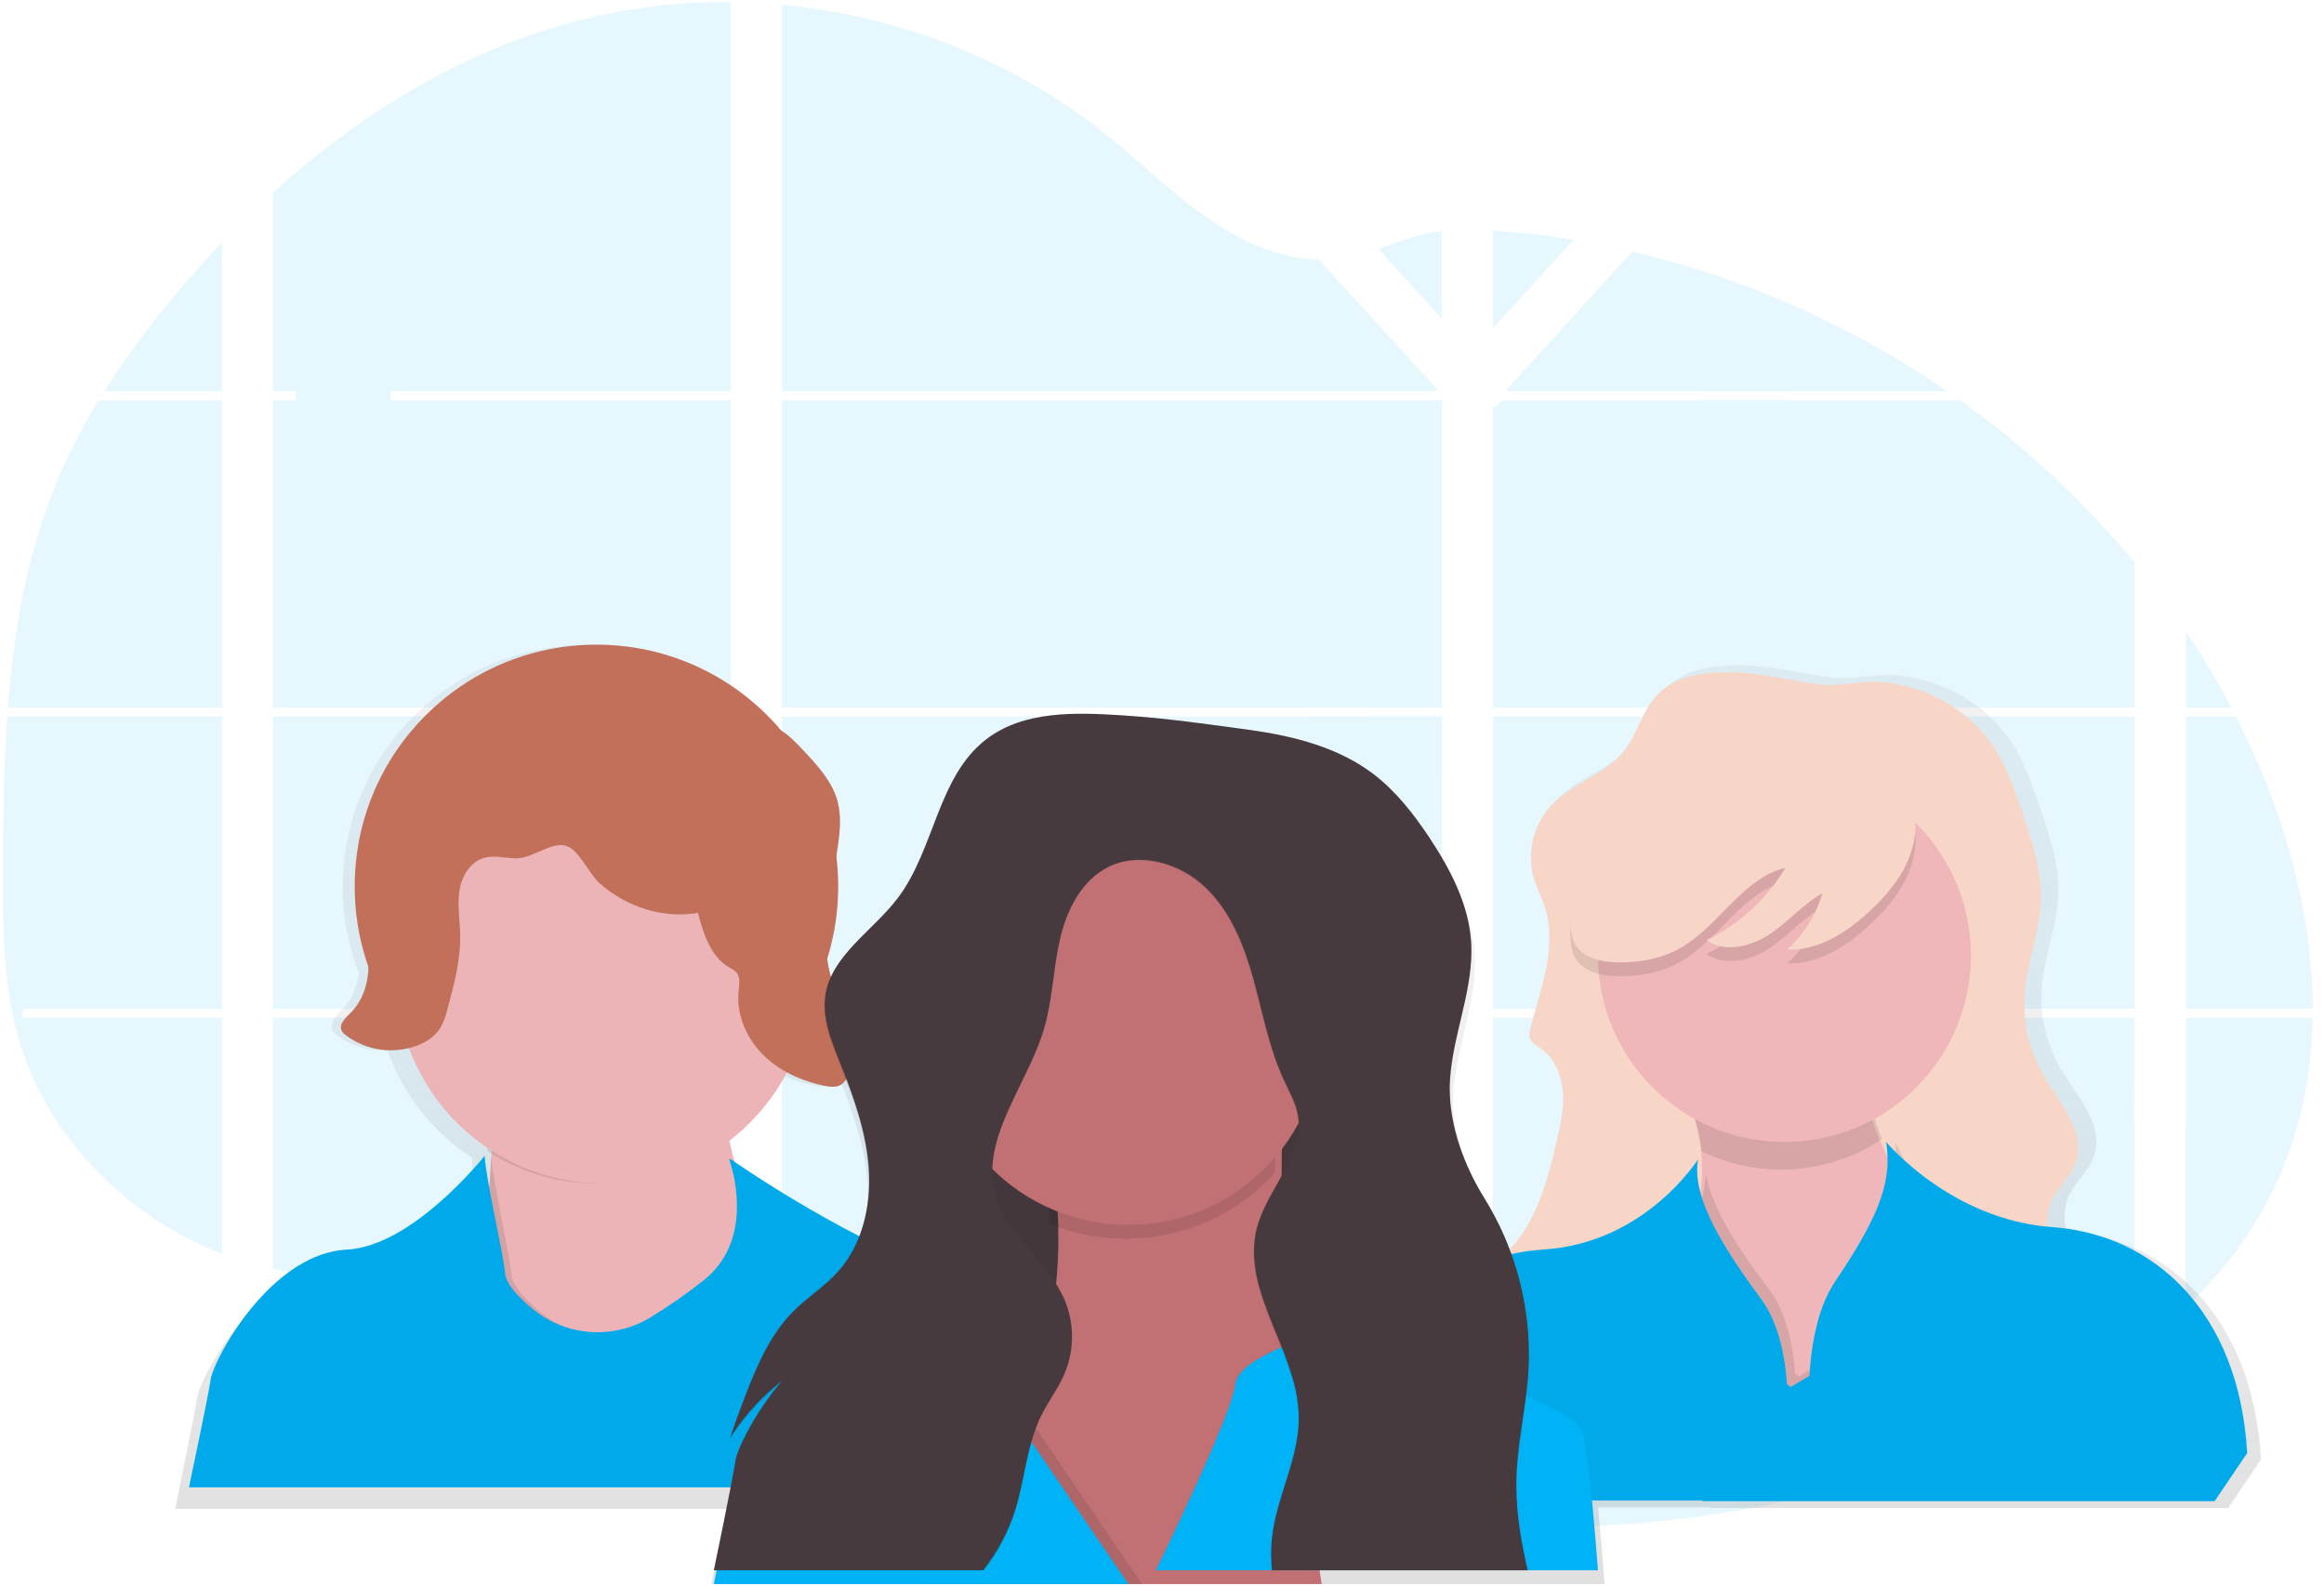 <?xml version="1.0" encoding="UTF-8"?>
<svg width="189px" height="129px" viewBox="0 0 189 129" version="1.1" xmlns="http://www.w3.org/2000/svg" xmlns:xlink="http://www.w3.org/1999/xlink">
    <!-- Generator: Sketch 51.3 (57544) - http://www.bohemiancoding.com/sketch -->
    <title>provider-community</title>
    <desc>Created with Sketch.</desc>
    <defs>
        <linearGradient x1="49.998%" y1="99.996%" x2="49.998%" y2="0.001%" id="linearGradient-1">
            <stop stop-color="#808080" stop-opacity="0.25" offset="0%"></stop>
            <stop stop-color="#808080" stop-opacity="0.12" offset="54%"></stop>
            <stop stop-color="#808080" stop-opacity="0.1" offset="100%"></stop>
        </linearGradient>
        <linearGradient x1="-5%" y1="65%" x2="-5%" y2="0%" id="linearGradient-2">
            <stop stop-color="#808080" stop-opacity="0.25" offset="0%"></stop>
            <stop stop-color="#808080" stop-opacity="0.12" offset="54%"></stop>
            <stop stop-color="#808080" stop-opacity="0.1" offset="100%"></stop>
        </linearGradient>
        <linearGradient x1="-2%" y1="68%" x2="-2%" y2="0%" id="linearGradient-3">
            <stop stop-color="#808080" stop-opacity="0.25" offset="0%"></stop>
            <stop stop-color="#808080" stop-opacity="0.12" offset="54%"></stop>
            <stop stop-color="#808080" stop-opacity="0.1" offset="100%"></stop>
        </linearGradient>
        <linearGradient x1="21.41%" y1="81.263%" x2="21.41%" y2="81.256%" id="linearGradient-4">
            <stop stop-color="#808080" stop-opacity="0.25" offset="0%"></stop>
            <stop stop-color="#808080" stop-opacity="0.12" offset="54%"></stop>
            <stop stop-color="#808080" stop-opacity="0.1" offset="100%"></stop>
        </linearGradient>
        <linearGradient x1="21.412%" y1="81.316%" x2="21.412%" y2="81.288%" id="linearGradient-5">
            <stop stop-color="#808080" stop-opacity="0.25" offset="0%"></stop>
            <stop stop-color="#808080" stop-opacity="0.12" offset="54%"></stop>
            <stop stop-color="#808080" stop-opacity="0.1" offset="100%"></stop>
        </linearGradient>
        <linearGradient x1="21.411%" y1="81.288%" x2="21.411%" y2="81.263%" id="linearGradient-6">
            <stop stop-color="#808080" stop-opacity="0.25" offset="0%"></stop>
            <stop stop-color="#808080" stop-opacity="0.12" offset="54%"></stop>
            <stop stop-color="#808080" stop-opacity="0.1" offset="100%"></stop>
        </linearGradient>
    </defs>
    <g id="final" stroke="none" stroke-width="1" fill="none" fill-rule="evenodd">
        <g id="Actional-MD---Final-Provider" transform="translate(-962, -353)">
            <g id="Group-20" transform="translate(151, 350)">
                <g id="provider-community" transform="translate(809, 3)">
                    <g id="community">
                        <g id="bg" transform="translate(2.118, 0)" fill="#00B2F6" fill-rule="nonzero" opacity="0.1">
                            <path d="M0.488,58.271 L17.923,58.271 L17.923,82.035 L1.764,82.035 C1.721,82.279 1.68,82.525 1.635,82.77 L17.923,82.77 L17.923,101.935 C17.894,101.927 17.868,101.916 17.84,101.906 C17.38,101.724 16.923,101.531 16.466,101.325 L16.174,101.193 C15.716,100.977 15.258,100.748 14.8,100.506 C14.64,100.422 14.48,100.334 14.322,100.245 C11.779,98.82 9.469,97.015 7.471,94.892 C7.413,94.835 7.358,94.775 7.299,94.72 C7.021,94.418 6.748,94.112 6.483,93.799 L6.191,93.456 C5.879,93.073 5.576,92.679 5.283,92.281 C5.24,92.222 5.198,92.164 5.154,92.109 C3.959,90.452 2.967,88.659 2.199,86.766 C2.175,86.709 2.154,86.648 2.132,86.594 C1.896,85.987 1.687,85.375 1.505,84.756 C1.426,84.497 1.35,84.241 1.285,83.971 C1.261,83.892 1.24,83.815 1.221,83.737 C0.246,79.929 0.131,75.973 0.131,72.044 C0.131,71.585 0.131,71.125 0.131,70.669 C0.131,69.08 0.149,67.481 0.177,65.883 C0.177,65.469 0.194,65.057 0.203,64.641 C0.227,63.586 0.261,62.532 0.306,61.477 C0.316,61.183 0.33,60.891 0.345,60.599 C0.345,60.431 0.354,60.262 0.371,60.094 C0.412,59.482 0.447,58.876 0.488,58.271 Z" id="Shape"></path>
                            <path d="M17.923,31.812 L8.359,31.812 C9.914,29.379 11.613,27.041 13.446,24.81 C14.867,23.065 16.366,21.364 17.923,19.725 L17.923,31.812 Z" id="Shape"></path>
                            <path d="M17.923,32.547 L17.923,57.536 L0.543,57.536 C0.543,57.464 0.555,57.39 0.56,57.318 C0.575,57.12 0.591,56.923 0.608,56.727 C0.627,56.497 0.648,56.265 0.67,56.04 C0.692,55.815 0.716,55.54 0.742,55.291 C0.768,55.042 0.792,54.789 0.821,54.54 C0.85,54.291 0.876,54.042 0.907,53.794 C0.938,53.547 0.965,53.296 0.998,53.049 C1.024,52.843 1.051,52.638 1.079,52.432 C1.118,52.142 1.16,51.85 1.204,51.561 C1.204,51.518 1.216,51.474 1.223,51.432 C1.537,49.32 1.964,47.225 2.503,45.158 C3.067,42.99 3.788,40.866 4.659,38.802 C5.585,36.643 6.669,34.555 7.902,32.556 L17.923,32.547 Z" id="Shape"></path>
                            <path d="M22.085,58.27 L22.085,82.035 L59.324,82.035 L59.324,58.27 L22.085,58.27 Z M22.085,82.769 L22.085,103.177 C22.298,103.222 22.51,103.265 22.719,103.301 C23.004,103.356 23.288,103.406 23.578,103.449 C23.633,103.457 23.69,103.466 23.75,103.471 C23.863,103.49 23.98,103.505 24.094,103.521 C24.38,103.56 24.666,103.593 24.953,103.619 C25.088,103.632 25.226,103.644 25.363,103.655 L25.695,103.681 C25.875,103.694 26.054,103.705 26.231,103.71 C26.341,103.71 26.451,103.72 26.564,103.724 L26.825,103.724 C26.825,103.724 27.042,103.724 27.15,103.724 L27.591,103.724 L27.789,103.724 C27.937,103.724 28.084,103.724 28.23,103.71 L28.241,103.71 C28.342,103.71 28.445,103.71 28.548,103.696 C28.577,103.698 28.605,103.698 28.634,103.696 C28.72,103.696 28.806,103.696 28.888,103.684 L28.948,103.684 L29.524,103.639 C29.713,103.622 29.904,103.6 30.096,103.579 L30.488,103.533 C32.081,103.31 33.657,102.974 35.203,102.53 C38.677,101.561 42.075,100.205 45.547,99.212 C50.036,97.932 54.995,97.304 59.333,98.869 L59.333,82.769 L22.085,82.769 Z M59.324,31.812 L59.324,0.174 C55.247,0.129 51.181,0.606 47.225,1.592 C37.796,3.961 29.335,9.1 22.085,15.662 L22.085,31.81 L23.954,31.81 L23.954,32.544 L22.085,32.544 L22.085,57.536 L59.324,57.536 L59.324,32.546 L31.628,32.546 L31.628,31.812 L59.324,31.812 Z M107.156,21.125 C104.823,21.043 102.504,20.304 100.406,19.163 C96.395,16.981 93.191,13.613 89.611,10.77 C82.172,4.848 72.947,1.275 63.483,0.388 L63.483,31.812 L116.644,31.812 L116.776,31.673 L107.156,21.125 Z M111.999,20.266 L117.133,25.901 L117.133,18.789 C115.414,19.002 113.907,19.508 112.006,20.259 L111.999,20.266 Z M117.133,108.245 L117.133,82.769 L106.192,82.769 C106.163,82.66 106.134,82.55 106.099,82.44 C106.132,82.55 106.159,82.66 106.19,82.769 L63.49,82.769 L63.49,101.193 C63.896,101.494 64.296,101.81 64.693,102.131 C65.121,102.475 65.543,102.837 65.967,103.193 L66.395,103.547 C66.6,103.718 66.806,103.89 67.014,104.052 C67.426,104.386 67.842,104.716 68.263,105.041 C68.47,105.213 68.683,105.368 68.895,105.529 C72.249,108.094 75.788,110.408 79.482,112.454 C80.31,112.912 81.146,113.359 81.989,113.796 C82.55,114.082 83.116,114.368 83.682,114.644 C84.535,115.06 85.393,115.461 86.259,115.847 C94.242,119.43 102.683,121.889 111.341,123.153 C113.264,123.437 115.194,123.66 117.132,123.823 L117.132,108.243 L117.304,108.243 L117.133,108.245 Z M63.49,32.546 L63.49,57.536 L117.14,57.536 L117.14,32.546 L63.49,32.546 Z M63.49,58.27 L63.49,82.035 L117.14,82.035 L117.14,58.27 L63.49,58.27 Z M121.305,18.758 L121.305,26.691 L127.858,19.5 C125.687,19.149 123.502,18.899 121.305,18.749 L121.305,18.758 Z M121.305,58.278 L121.305,82.035 L173.486,82.035 L173.486,58.27 L121.305,58.278 Z M173.295,110.131 L173.479,82.769 L121.305,82.769 L121.305,124.096 C124.666,124.237 128.032,124.197 131.389,123.976 L131.447,123.976 C133.05,123.875 134.646,123.728 136.235,123.536 L136.271,123.536 C144.745,122.55 153.032,120.339 160.871,116.972 L173.295,110.131 Z M183.548,62.183 C183.352,61.721 183.147,61.262 182.939,60.809 C182.551,59.95 182.141,59.115 181.718,58.28 L177.647,58.28 L177.647,82.035 L187.94,82.035 C187.935,75.308 186.233,68.436 183.553,62.174 L183.548,62.183 Z M177.647,82.777 L177.647,106.312 C180.546,103.533 182.996,100.353 184.76,96.718 C186.882,92.341 187.853,87.601 187.932,82.774 L177.647,82.777 Z M177.647,51.353 L177.647,57.538 L181.337,57.538 C180.22,55.409 178.99,53.341 177.652,51.345 L177.647,51.353 Z M142.258,23.42 C141.986,23.317 141.715,23.212 141.442,23.111 C138.561,22.047 135.617,21.162 132.627,20.462 L122.598,31.469 L122.406,31.673 L122.535,31.814 L158.229,31.814 C153.258,28.392 147.898,25.571 142.263,23.412 L142.258,23.42 Z M159.275,32.554 L122.036,32.554 L121.305,33.224 L121.305,57.536 L127.719,57.536 L127.729,57.536 L173.493,57.536 L173.493,45.76 C169.353,40.753 164.575,36.311 159.28,32.546 L159.275,32.554 Z" id="Shape"></path>
                            <path d="M17.923,45.152 L17.923,57.536 L0.543,57.536 C0.543,57.464 0.555,57.39 0.56,57.318 C0.575,57.12 0.591,56.923 0.608,56.727 C0.627,56.497 0.648,56.265 0.67,56.04 C0.692,55.815 0.716,55.54 0.742,55.291 C0.768,55.042 0.792,54.789 0.821,54.54 C0.85,54.291 0.876,54.042 0.907,53.794 C0.938,53.547 0.965,53.296 0.998,53.049 C1.024,52.843 1.051,52.638 1.079,52.432 C1.118,52.142 1.16,51.85 1.204,51.561 C1.204,51.518 1.216,51.474 1.223,51.432 C1.537,49.32 1.964,47.225 2.503,45.158 L17.923,45.152 Z" id="Shape"></path>
                            <path d="M0.488,58.271 L17.923,58.271 L17.923,82.035 L1.764,82.035 C1.721,82.279 1.68,82.525 1.635,82.77 L17.923,82.77 L17.923,101.935 C17.894,101.927 17.868,101.916 17.84,101.906 C17.38,101.724 16.923,101.531 16.466,101.325 L16.174,101.193 C15.716,100.977 15.258,100.748 14.8,100.506 C14.64,100.422 14.48,100.334 14.322,100.245 C11.779,98.82 9.469,97.015 7.471,94.892 C7.413,94.835 7.358,94.775 7.299,94.72 C7.021,94.418 6.748,94.112 6.483,93.799 L6.191,93.456 C5.879,93.073 5.576,92.679 5.283,92.281 C5.24,92.222 5.198,92.164 5.154,92.109 C3.959,90.452 2.967,88.659 2.199,86.766 C2.175,86.709 2.154,86.648 2.132,86.594 C1.896,85.987 1.687,85.375 1.505,84.756 C1.426,84.497 1.35,84.241 1.285,83.971 C1.261,83.892 1.24,83.815 1.221,83.737 C0.246,79.929 0.131,75.973 0.131,72.044 C0.131,71.585 0.131,71.125 0.131,70.669 C0.131,69.08 0.149,67.481 0.177,65.883 C0.177,65.469 0.194,65.057 0.203,64.641 C0.227,63.586 0.261,62.532 0.306,61.477 C0.316,61.183 0.33,60.891 0.345,60.599 C0.345,60.431 0.354,60.262 0.371,60.094 C0.412,59.482 0.447,58.876 0.488,58.271 Z" id="Shape"></path>
                            <polygon id="Shape" points="35.195 36.124 35.195 57.536 22.085 57.536 22.085 36.124 23.954 36.124 23.954 28.875 31.627 28.875 31.627 36.124"></polygon>
                            <polygon id="Shape" points="22.087 58.27 35.195 58.27 35.195 82.033 22.087 82.033"></polygon>
                            <path d="M22.085,82.77 L35.195,82.77 L35.195,102.526 C33.648,102.97 32.073,103.305 30.479,103.528 L30.087,103.576 C29.895,103.598 29.704,103.617 29.515,103.636 C29.326,103.655 29.13,103.669 28.94,103.681 L28.88,103.681 C28.797,103.681 28.708,103.691 28.627,103.693 L28.54,103.693 C28.436,103.693 28.333,103.703 28.23,103.706 C28.084,103.715 27.938,103.717 27.789,103.718 C27.725,103.718 27.665,103.718 27.602,103.718 C27.454,103.718 27.308,103.718 27.16,103.718 L26.835,103.718 C26.748,103.718 26.664,103.718 26.573,103.718 L26.241,103.706 C26.069,103.706 25.884,103.687 25.705,103.675 L25.375,103.651 L24.965,103.614 C24.676,103.588 24.389,103.555 24.106,103.516 L23.762,103.468 L23.59,103.443 C23.303,103.399 23.02,103.351 22.731,103.296 C22.52,103.26 22.31,103.215 22.097,103.172 L22.085,82.77 Z" id="Shape"></path>
                            <polygon id="Shape" points="106.331 33.595 117.14 33.595 117.14 57.534 106.331 57.534"></polygon>
                            <polygon id="Shape" points="117.142 58.27 117.142 82.035 63.49 82.035 63.49 71.784 92.068 71.784 92.068 77.831 106.331 77.831 106.331 58.27"></polygon>
                            <path d="M117.312,108.25 L117.14,108.25 L117.14,123.84 C115.205,123.676 113.275,123.454 111.351,123.172 C102.689,121.904 94.244,119.44 86.259,115.85 C83.954,114.813 81.695,113.68 79.484,112.452 C75.79,110.406 72.251,108.091 68.895,105.527 C68.052,104.881 67.22,104.221 66.399,103.545 C65.83,103.076 65.265,102.595 64.693,102.128 C64.296,101.806 63.896,101.49 63.49,101.188 L63.49,82.77 L106.189,82.77 C106.159,82.66 106.13,82.55 106.099,82.442 C106.132,82.55 106.163,82.66 106.192,82.77 L117.14,82.77 L117.14,108.24 C117.199,108.242 117.255,108.247 117.312,108.25 Z" id="Shape"></path>
                            <path d="M145.331,31.812 L138.288,31.812 L138.288,29.624 L141.445,29.624 L141.445,23.104 C141.719,23.204 141.992,23.306 142.263,23.412 L142.263,29.624 L145.331,29.624 L145.331,31.812 Z" id="Shape"></path>
                            <path d="M162.301,57.536 L127.723,57.536 C127.723,57.536 127.723,57.536 127.735,57.545 L127.719,57.536 L121.305,57.536 L121.305,33.597 L123.122,33.597 L123.122,51.291 L131.428,51.291 L131.428,40.812 L138.289,40.812 L138.289,32.547 L145.333,32.547 L145.333,40.819 L152.194,40.819 L152.194,51.298 L162.301,51.298 L162.301,57.536 Z" id="Shape"></path>
                            <path d="M121.305,58.27 L121.305,82.035 L162.301,82.035 L162.301,58.27 L121.305,58.27 Z M173.429,110.009 L173.486,91.198 L162.301,91.198 L162.301,82.781 L121.305,82.781 L121.305,124.096 C124.666,124.237 128.032,124.197 131.389,123.976 L131.447,123.976 C133.05,123.875 134.646,123.728 136.235,123.536 L136.271,123.536 C144.745,122.55 153.032,120.339 160.871,116.972 L173.429,110.009 Z" id="Shape"></path>
                            <path d="M178.375,82.77 L187.939,82.77 C187.854,87.596 186.885,92.336 184.766,96.713 C183.001,100.35 180.55,103.529 177.653,106.307 L177.653,91.19 L178.375,91.19 L178.375,82.77 Z" id="Shape"></path>
                            <path d="M187.944,82.035 L178.375,82.035 L178.375,62.174 L183.553,62.174 C186.233,68.436 187.935,75.308 187.944,82.035 Z" id="Shape"></path>
                            <polygon id="Shape" points="111.351 40.25 117.142 40.25 117.142 47.756 111.351 47.756"></polygon>
                            <polygon id="Shape" points="111.351 55.808 117.142 55.808 117.142 57.536 111.351 57.536"></polygon>
                            <polygon id="Shape" points="111.351 58.27 117.142 58.27 117.142 63.312 111.351 63.312"></polygon>
                            <polygon id="Shape" points="111.351 71.365 117.142 71.365 117.142 78.871 111.351 78.871"></polygon>
                            <polygon id="Shape" points="111.351 86.922 117.142 86.922 117.142 94.428 111.351 94.428"></polygon>
                            <path d="M117.14,108.24 C117.199,108.24 117.255,108.24 117.312,108.25 L117.14,108.25 L117.14,109.994 L111.351,109.994 L111.351,102.48 L117.14,102.48 L117.14,108.24 Z" id="Shape"></path>
                            <path d="M117.14,118.034 L117.14,123.832 C115.205,123.668 113.275,123.445 111.351,123.163 L111.351,118.034 L117.14,118.034 Z" id="Shape"></path>
                            <polygon id="Shape" points="63.49 81.484 88.309 81.484 88.309 82.035 63.49 82.035"></polygon>
                            <polygon id="Shape" points="63.49 82.769 88.309 82.769 88.309 84.882 63.49 84.882"></polygon>
                            <polygon id="Shape" points="63.49 91.808 88.309 91.808 88.309 95.206 63.49 95.206"></polygon>
                            <path d="M88.307,102.133 L88.307,105.531 L68.895,105.531 C68.052,104.887 67.219,104.226 66.397,103.548 C65.828,103.079 65.265,102.598 64.691,102.133 L88.307,102.133 Z" id="Shape"></path>
                            <path d="M88.307,112.456 L88.307,115.85 L86.258,115.85 C83.954,114.811 81.697,113.678 79.484,112.45 L88.307,112.456 Z" id="Shape"></path>
                            <polygon id="Shape" points="131.39 60.573 136.276 60.573 136.276 65.459 131.39 65.459"></polygon>
                            <polygon id="Shape" points="25.605 37.809 30.491 37.809 30.491 42.695 25.605 42.695"></polygon>
                            <polygon id="Shape" points="25.605 49.158 30.491 49.158 30.491 54.043 25.605 54.043"></polygon>
                            <polygon id="Shape" points="25.605 60.506 30.491 60.506 30.491 65.392 25.605 65.392"></polygon>
                            <polygon id="Shape" points="25.605 71.853 30.491 71.853 30.491 76.739 25.605 76.739"></polygon>
                            <polygon id="Shape" points="25.605 83.201 30.491 83.201 30.491 88.087 25.605 88.087"></polygon>
                            <polygon id="Shape" points="25.605 94.55 30.491 94.55 30.491 99.436 25.605 99.436"></polygon>
                            <polygon id="Shape" points="150.042 60.573 154.927 60.573 154.927 65.459 150.042 65.459"></polygon>
                            <polygon id="Shape" points="131.39 72.624 136.276 72.624 136.276 77.51 131.39 77.51"></polygon>
                            <polygon id="Shape" points="150.042 72.624 154.927 72.624 154.927 77.51 150.042 77.51"></polygon>
                            <polygon id="Shape" points="131.39 84.674 136.276 84.674 136.276 89.559 131.39 89.559"></polygon>
                            <polygon id="Shape" points="150.042 84.674 154.927 84.674 154.927 89.559 150.042 89.559"></polygon>
                            <polygon id="Shape" points="131.39 96.725 136.276 96.725 136.276 101.61 131.39 101.61"></polygon>
                            <polygon id="Shape" points="150.042 96.725 154.927 96.725 154.927 101.61 150.042 101.61"></polygon>
                            <polygon id="Shape" points="131.39 108.776 136.276 108.776 136.276 113.662 131.39 113.662"></polygon>
                            <polygon id="Shape" points="150.042 108.776 154.927 108.776 154.927 113.662 150.042 113.662"></polygon>
                            <polygon id="Shape" points="131.39 123.976 131.39 120.825 136.274 120.825 136.274 123.527"></polygon>
                            <path d="M1.203,51.429 L1.203,54.224 L17.923,54.224 L17.923,51.429 L1.203,51.429 Z M2.869,54.049 L1.505,54.049 L1.505,51.601 L2.879,51.601 L2.869,54.049 Z M4.534,54.049 L3.159,54.049 L3.159,51.601 L4.534,51.601 L4.534,54.049 Z M6.195,54.049 L4.82,54.049 L4.82,51.601 L6.195,51.601 L6.195,54.049 Z M7.859,54.049 L6.487,54.049 L6.487,51.601 L7.861,51.601 L7.859,54.049 Z M9.522,54.049 L8.148,54.049 L8.148,51.601 L9.522,51.601 L9.522,54.049 Z M11.187,54.049 L9.813,54.049 L9.813,51.601 L11.187,51.601 L11.187,54.049 Z M12.852,54.049 L11.477,54.049 L11.477,51.601 L12.852,51.601 L12.852,54.049 Z M14.515,54.049 L13.14,54.049 L13.14,51.601 L14.515,51.601 L14.515,54.049 Z M16.177,54.049 L14.803,54.049 L14.803,51.601 L16.177,51.601 L16.177,54.049 Z M17.84,54.049 L16.466,54.049 L16.466,51.601 L17.84,51.601 L17.84,54.049 Z" id="Shape"></path>
                            <path d="M1.203,59.561 L1.203,62.356 L17.923,62.356 L17.923,59.561 L1.203,59.561 Z M2.869,62.179 L1.505,62.179 L1.505,59.738 L2.879,59.738 L2.869,62.179 Z M4.534,62.179 L3.159,62.179 L3.159,59.738 L4.534,59.738 L4.534,62.179 Z M6.195,62.179 L4.82,62.179 L4.82,59.738 L6.195,59.738 L6.195,62.179 Z M7.859,62.179 L6.487,62.179 L6.487,59.738 L7.861,59.738 L7.859,62.179 Z M9.522,62.179 L8.148,62.179 L8.148,59.738 L9.522,59.738 L9.522,62.179 Z M11.187,62.179 L9.813,62.179 L9.813,59.738 L11.187,59.738 L11.187,62.179 Z M12.852,62.179 L11.477,62.179 L11.477,59.738 L12.852,59.738 L12.852,62.179 Z M14.515,62.179 L13.14,62.179 L13.14,59.738 L14.515,59.738 L14.515,62.179 Z M16.177,62.179 L14.803,62.179 L14.803,59.738 L16.177,59.738 L16.177,62.179 Z M17.84,62.179 L16.466,62.179 L16.466,59.738 L17.84,59.738 L17.84,62.179 Z" id="Shape"></path>
                            <path d="M1.203,67.697 L1.203,70.498 L17.923,70.498 L17.923,67.697 L1.203,67.697 Z M2.869,70.315 L1.505,70.315 L1.505,67.873 L2.879,67.873 L2.869,70.315 Z M4.534,70.315 L3.159,70.315 L3.159,67.873 L4.534,67.873 L4.534,70.315 Z M6.195,70.315 L4.82,70.315 L4.82,67.873 L6.195,67.873 L6.195,70.315 Z M7.859,70.315 L6.487,70.315 L6.487,67.873 L7.861,67.873 L7.859,70.315 Z M9.522,70.315 L8.148,70.315 L8.148,67.873 L9.522,67.873 L9.522,70.315 Z M11.187,70.315 L9.813,70.315 L9.813,67.873 L11.187,67.873 L11.187,70.315 Z M12.852,70.315 L11.477,70.315 L11.477,67.873 L12.852,67.873 L12.852,70.315 Z M14.515,70.315 L13.14,70.315 L13.14,67.873 L14.515,67.873 L14.515,70.315 Z M16.177,70.315 L14.803,70.315 L14.803,67.873 L16.177,67.873 L16.177,70.315 Z M17.84,70.315 L16.466,70.315 L16.466,67.873 L17.84,67.873 L17.84,70.315 Z" id="Shape"></path>
                            <path d="M1.203,75.833 L1.203,78.625 L17.923,78.625 L17.923,75.833 L1.203,75.833 Z M2.869,78.451 L1.505,78.451 L1.505,76.007 L2.879,76.007 L2.869,78.451 Z M4.534,78.451 L3.159,78.451 L3.159,76.007 L4.534,76.007 L4.534,78.451 Z M6.195,78.451 L4.82,78.451 L4.82,76.007 L6.195,76.007 L6.195,78.451 Z M7.859,78.451 L6.487,78.451 L6.487,76.007 L7.861,76.007 L7.859,78.451 Z M9.522,78.451 L8.148,78.451 L8.148,76.007 L9.522,76.007 L9.522,78.451 Z M11.187,78.451 L9.813,78.451 L9.813,76.007 L11.187,76.007 L11.187,78.451 Z M12.852,78.451 L11.477,78.451 L11.477,76.007 L12.852,76.007 L12.852,78.451 Z M14.515,78.451 L13.14,78.451 L13.14,76.007 L14.515,76.007 L14.515,78.451 Z M16.177,78.451 L14.803,78.451 L14.803,76.007 L16.177,76.007 L16.177,78.451 Z M17.84,78.451 L16.466,78.451 L16.466,76.007 L17.84,76.007 L17.84,78.451 Z" id="Shape"></path>
                            <path d="M1.275,83.968 C1.342,84.23 1.417,84.493 1.496,84.753 L1.496,84.143 L2.871,84.143 L2.871,86.586 L2.135,86.586 C2.158,86.642 2.18,86.704 2.202,86.758 L17.923,86.758 L17.923,83.968 L1.275,83.968 Z M4.539,86.586 L3.164,86.586 L3.164,84.143 L4.539,84.143 L4.539,86.586 Z M6.2,86.586 L4.826,86.586 L4.826,84.143 L6.2,84.143 L6.2,86.586 Z M7.865,86.586 L6.487,86.586 L6.487,84.143 L7.861,84.143 L7.865,86.586 Z M9.527,86.586 L8.153,86.586 L8.153,84.143 L9.527,84.143 L9.527,86.586 Z M11.192,86.586 L9.818,86.586 L9.818,84.143 L11.192,84.143 L11.192,86.586 Z M12.857,86.586 L11.482,86.586 L11.482,84.143 L12.857,84.143 L12.857,86.586 Z M14.52,86.586 L13.145,86.586 L13.145,84.143 L14.52,84.143 L14.52,86.586 Z M16.183,86.586 L14.808,86.586 L14.808,84.143 L16.183,84.143 L16.183,86.586 Z M17.846,86.586 L16.471,86.586 L16.471,84.143 L17.846,84.143 L17.846,86.586 Z" id="Shape"></path>
                            <path d="M5.157,92.104 C5.2,92.159 5.241,92.22 5.286,92.275 L6.195,92.275 L6.195,93.449 C6.293,93.566 6.389,93.682 6.489,93.792 L6.489,92.269 L7.863,92.269 L7.863,94.72 L7.306,94.72 C7.361,94.777 7.414,94.837 7.478,94.892 L17.928,94.892 L17.928,92.104 L5.157,92.104 Z M9.522,94.72 L8.148,94.72 L8.148,92.279 L9.522,92.279 L9.522,94.72 Z M11.187,94.72 L9.813,94.72 L9.813,92.279 L11.187,92.279 L11.187,94.72 Z M12.852,94.72 L11.477,94.72 L11.477,92.279 L12.852,92.279 L12.852,94.72 Z M14.515,94.72 L13.14,94.72 L13.14,92.279 L14.515,92.279 L14.515,94.72 Z M16.177,94.72 L14.803,94.72 L14.803,92.279 L16.177,92.279 L16.177,94.72 Z M17.84,94.72 L16.466,94.72 L16.466,92.279 L17.84,92.279 L17.84,94.72 Z" id="Shape"></path>
                            <path d="M14.329,100.238 C14.485,100.327 14.645,100.41 14.807,100.499 L14.807,100.413 L16.181,100.413 L16.181,101.186 L16.473,101.322 L16.473,100.413 L17.847,100.413 L17.847,101.899 C17.874,101.912 17.901,101.923 17.93,101.93 L17.93,100.238 L14.329,100.238 Z" id="Shape"></path>
                            <path d="M127.723,57.536 L127.733,57.536 L127.723,57.536 Z M117.14,108.238 L117.312,108.238 L117.14,108.238 Z M106.099,82.44 C106.132,82.55 106.159,82.66 106.19,82.769 C106.163,82.66 106.134,82.55 106.099,82.44 Z M127.723,57.531 L127.733,57.531 L127.723,57.531 Z M23.961,31.807 L23.961,32.541 L31.635,32.541 L31.635,31.807 L23.961,31.807 Z M117.14,108.238 L117.312,108.238 L117.14,108.238 Z M106.099,82.44 C106.132,82.55 106.159,82.66 106.19,82.769 C106.163,82.66 106.134,82.55 106.099,82.44 Z M127.723,57.531 L127.733,57.531 L127.723,57.531 Z M117.14,108.233 L117.312,108.233 L117.14,108.233 Z M106.099,82.44 C106.132,82.55 106.159,82.66 106.19,82.769 C106.163,82.66 106.134,82.55 106.099,82.44 Z" id="Shape"></path>
                        </g>
                        <g id="undraw_community_8nwl" transform="translate(0.516, 14.229)">
                            <path d="M169.565,85.865 C169.302,85.004 169.329,84.081 169.644,83.237 C170.147,81.951 171.374,81.023 171.805,79.709 C172.607,77.268 170.446,74.983 169.12,72.771 C167.904,70.719 167.353,68.348 167.541,65.978 C167.748,63.432 168.803,60.998 168.884,58.446 C168.956,56.069 168.175,53.756 167.405,51.502 C166.769,49.64 166.121,47.756 165.046,46.102 C163.012,42.975 159.399,41.01 155.683,40.685 C153.93,40.531 152.215,41.094 150.491,40.874 C148.098,40.569 145.836,39.956 143.396,39.88 C141.078,39.812 138.516,40.102 136.937,41.779 C135.73,43.063 135.344,44.917 134.24,46.289 C132.673,48.236 129.932,48.904 128.199,50.707 C126.675,52.328 126.131,54.623 126.767,56.743 C127.007,57.512 127.4,58.226 127.655,58.99 C128.727,62.181 127.319,65.595 126.469,68.849 C126.373,69.115 126.355,69.402 126.418,69.678 C126.552,70.075 126.975,70.284 127.326,70.519 C128.474,71.291 129.06,72.69 129.172,74.057 C129.284,75.424 128.964,76.786 128.648,78.122 C127.845,81.517 126.839,85.154 124.19,87.412 C123.708,86.279 123.14,85.185 122.488,84.138 C120.867,81.543 119.667,78.339 119.647,75.272 C119.646,75.262 119.646,75.253 119.647,75.243 C119.647,75.078 119.655,74.912 119.665,74.746 C119.875,71.127 121.459,67.636 121.424,64.034 C121.424,63.742 121.416,63.45 121.399,63.157 C121.192,60.074 119.692,57.222 117.972,54.64 C116.688,52.713 115.242,50.852 113.389,49.449 C110.524,47.297 106.885,46.362 103.308,45.868 C99.732,45.374 96.478,44.911 92.874,44.672 C88.997,44.415 84.731,44.271 81.667,46.627 C77.671,49.699 77.45,55.633 74.404,59.626 C72.592,62.002 69.705,63.838 68.75,66.538 C68.492,65.875 68.277,65.197 68.106,64.508 C68.096,64.461 68.086,64.417 68.076,64.37 C69.227,61.113 69.495,57.615 68.853,54.224 C68.929,53.675 68.967,53.122 68.969,52.567 C68.987,51.964 68.921,51.362 68.772,50.776 C68.341,49.162 67.151,47.872 66.002,46.647 C65.583,46.18 65.129,45.745 64.642,45.346 C58.429,37.913 47.677,36.02 39.244,40.873 C30.811,45.727 27.182,55.898 30.67,64.899 C30.522,66.029 30.079,67.127 29.265,67.924 C28.894,68.287 28.414,68.741 28.495,69.205 C28.47,69.337 28.489,69.474 28.549,69.595 C28.631,69.739 28.746,69.863 28.884,69.958 C30.058,70.843 31.52,71.274 32.994,71.167 C34.238,74.776 36.675,77.866 39.915,79.939 C39.915,80.05 39.911,80.157 39.903,80.261 C39.903,80.445 39.888,80.627 39.88,80.813 C39.88,80.854 39.88,80.895 39.88,80.937 C39.88,80.922 39.88,80.905 39.88,80.889 C39.88,80.872 34.036,88.41 28.636,88.69 C25.753,88.839 23.237,90.759 21.331,92.955 C19.042,95.59 17.629,98.619 17.508,99.457 C17.285,100.995 15.728,108.468 15.728,108.468 L60.591,108.468 C60.061,111.159 59.346,114.587 59.346,114.587 L131.975,114.587 C131.807,112.282 131.62,110.151 131.448,108.347 L140.578,108.347 L140.568,108.401 L182.69,108.401 L185.361,104.443 C184.699,92.909 177.808,86.567 169.565,85.865 Z M64.698,72.98 C65.645,73.483 66.663,73.845 67.718,74.054 C68.176,74.146 68.688,74.204 69.079,73.951 C69.338,73.758 69.53,73.49 69.628,73.184 L69.648,73.233 C70.781,76.05 71.83,78.957 72.033,81.982 C72.051,82.267 72.063,82.552 72.065,82.839 C72.069,84.565 71.709,86.273 71.006,87.853 C67.212,85.883 63.553,83.669 60.053,81.225 L59.816,81.126 C59.816,81.144 59.898,81.351 59.995,81.701 C60.019,81.785 60.044,81.878 60.069,81.977 C59.829,81.212 59.611,80.43 59.42,79.633 C59.398,79.538 59.376,79.444 59.354,79.349 C61.64,77.693 63.475,75.505 64.698,72.98 Z" id="Shape" fill="url(#linearGradient-1)" fill-rule="nonzero"></path>
                            <path d="M40.442,80.127 L40.442,79.762 L40.442,80.127 Z" id="Shape" fill="url(#linearGradient-2)" fill-rule="nonzero"></path>
                            <path d="M40.442,80.144 L40.442,79.762 L40.442,80.144 Z" id="Shape" fill="url(#linearGradient-3)" fill-rule="nonzero"></path>
                            <g id="Group"></g>
                            <g id="Group"></g>
                            <g id="Group"></g>
                            <path d="M142.515,40.452 C140.248,40.383 137.74,40.673 136.197,42.347 C135.016,43.627 134.639,45.479 133.558,46.848 C132.025,48.792 129.344,49.457 127.646,51.256 C126.155,52.874 125.622,55.165 126.245,57.281 C126.48,58.047 126.864,58.761 127.114,59.523 C128.163,62.715 126.794,66.114 125.946,69.361 C125.852,69.628 125.835,69.916 125.898,70.191 C126.028,70.588 126.444,70.796 126.786,71.031 C127.908,71.803 128.482,73.197 128.584,74.56 C128.685,75.922 128.38,77.283 128.072,78.615 C127.253,82.144 126.218,85.942 123.374,88.165 C122.173,89.114 120.569,89.884 120.255,91.396 C119.888,93.167 121.566,94.672 123.176,95.474 C127.901,97.826 133.388,97.859 138.557,98.908 C143.109,99.832 147.65,101.583 152.257,100.984 C154.31,100.719 156.273,99.991 158.217,99.271 L170.317,94.78 C170.659,94.675 170.98,94.511 171.268,94.298 C171.996,93.686 172.021,92.523 171.624,91.655 C171.227,90.786 170.507,90.121 169.873,89.408 C168.492,87.851 167.441,85.652 168.195,83.706 C168.695,82.423 169.888,81.497 170.31,80.178 C171.094,77.742 168.976,75.46 167.691,73.252 C166.503,71.206 165.964,68.843 166.147,66.48 C166.348,63.94 167.381,61.51 167.456,58.963 C167.526,56.591 166.764,54.282 166.01,52.033 C165.388,50.174 164.754,48.294 163.701,46.643 C161.711,43.523 158.177,41.562 154.54,41.236 C152.824,41.083 151.147,41.645 149.461,41.426 C147.117,41.135 144.902,40.524 142.515,40.452 Z" id="Shape" fill="#F7D6C8" fill-rule="nonzero"></path>
                            <path d="M146.185,106.723 C146.185,106.723 132.868,98.095 138.047,88.148 C139.245,85.848 139.774,83.673 139.883,81.686 C139.911,81.163 139.911,80.638 139.883,80.115 C139.883,80.09 139.883,80.065 139.883,80.04 C139.866,79.77 139.842,79.504 139.813,79.243 C139.196,73.992 135.932,70.569 135.932,70.569 C135.932,70.569 158.021,63.907 154.322,69.913 C152.606,72.701 153.119,75.436 154.269,78.266 C154.39,78.564 154.52,78.865 154.654,79.164 C155.982,82.148 157.825,85.239 158.34,88.591 C159.395,95.472 146.185,106.723 146.185,106.723 Z" id="Shape" fill="#EFB7B9" fill-rule="nonzero"></path>
                            <path d="M154.605,69.944 C152.862,72.765 153.384,75.532 154.551,78.395 C150.152,81.316 144.601,81.692 139.868,79.391 C139.246,74.07 135.932,70.608 135.932,70.608 C135.932,70.608 158.362,63.865 154.605,69.944 Z" id="Shape" fill="#000000" fill-rule="nonzero" opacity="0.1"></path>
                            <circle id="Oval" fill="#EFB7B9" fill-rule="nonzero" cx="146.604" cy="63.472" r="15.166"></circle>
                            <path d="M140.425,78.992 C140.425,78.908 140.425,78.824 140.425,78.739 L140.487,78.638 C140.453,78.762 140.431,78.88 140.425,78.992 Z" id="Shape" fill="#000000" fill-rule="nonzero" opacity="0.1"></path>
                            <path d="M146.784,105.6 C146.784,105.6 132.904,97.16 138.302,87.431 C139.55,85.182 140.102,83.054 140.215,81.111 C140.531,83.514 142.241,86.501 145.353,90.636 C146.703,92.437 147.284,94.954 147.468,97.47 L147.777,97.687 L149.296,96.797 C149.465,94.014 150.045,91.202 151.419,89.209 C155.029,83.971 155.887,81.352 155.62,78.638 C157.004,81.557 158.925,84.58 159.461,87.858 C160.553,94.596 146.784,105.6 146.784,105.6 Z" id="Shape" fill="#000000" fill-rule="nonzero" opacity="0.1"></path>
                            <path d="M168.378,85.559 C160.111,84.966 154.88,78.638 154.88,78.638 C155.321,81.603 154.605,84.256 150.75,89.95 C149.385,91.97 148.806,94.823 148.638,97.657 L147.119,98.562 L146.81,98.341 C146.627,95.786 146.048,93.224 144.696,91.396 C140.843,86.184 139.129,82.764 139.576,80.049 C139.576,80.049 135.336,86.834 127.077,87.378 C118.818,87.922 111.88,93.677 111.217,104.208 L113.859,107.792 L139.921,107.792 L139.911,107.847 L181.586,107.847 L184.238,103.932 C183.575,92.434 176.646,86.151 168.378,85.559 Z" id="Shape" fill="#00B2F6" fill-rule="nonzero"></path>
                            <path d="M168.378,85.559 C160.111,84.966 154.88,78.638 154.88,78.638 C155.321,81.603 154.605,84.256 150.75,89.95 C149.385,91.97 148.806,94.823 148.638,97.657 L147.119,98.562 L146.81,98.341 C146.627,95.786 146.048,93.224 144.696,91.396 C140.843,86.184 139.129,82.764 139.576,80.049 C139.576,80.049 135.336,86.834 127.077,87.378 C118.818,87.922 111.88,93.677 111.217,104.208 L113.859,107.792 L139.921,107.792 L139.911,107.847 L181.586,107.847 L184.238,103.932 C183.575,92.434 176.646,86.151 168.378,85.559 Z" id="Shape" fill="#000000" fill-rule="nonzero" opacity="0.05"></path>
                            <path d="M156.663,56.83 C155.982,58.468 154.774,59.852 153.454,61.066 C151.629,62.745 149.335,64.225 146.827,64.11 C148.194,62.872 149.184,61.291 149.687,59.541 C148.105,60.437 146.908,61.857 145.397,62.868 C143.886,63.879 141.75,64.4 140.273,63.344 C142.956,62.033 145.185,59.986 146.684,57.456 C143.096,58.361 141.255,62.289 138.023,64.053 C136.509,64.88 134.737,65.191 133.001,65.155 C131.767,65.13 130.392,64.85 129.705,63.854 C129.303,63.275 129.21,62.547 129.194,61.847 C129.119,58.674 130.449,55.56 132.496,53.09 C134.543,50.619 137.261,48.741 140.168,47.284 C141.202,46.764 142.281,46.291 143.433,46.126 C144.866,45.924 146.326,46.22 147.732,46.534 C149.56,46.941 151.398,47.388 153.081,48.189 C156.673,49.918 158.242,53.052 156.663,56.83 Z" id="Shape" fill="#000000" fill-rule="nonzero" opacity="0.1"></path>
                            <path d="M156.663,55.707 C155.982,57.345 154.774,58.728 153.454,59.943 C151.629,61.622 149.335,63.101 146.827,62.987 C148.194,61.748 149.184,60.167 149.687,58.417 C148.105,59.314 146.908,60.734 145.397,61.745 C143.886,62.755 141.75,63.277 140.273,62.221 C142.956,60.91 145.185,58.862 146.684,56.333 C143.096,57.238 141.255,61.165 138.023,62.929 C136.509,63.756 134.737,64.068 133.001,64.031 C131.767,64.006 130.392,63.727 129.705,62.731 C129.303,62.152 129.21,61.424 129.194,60.724 C129.119,57.55 130.449,54.436 132.496,51.966 C134.543,49.496 137.261,47.618 140.168,46.16 C141.202,45.641 142.281,45.168 143.433,45.002 C144.866,44.8 146.326,45.096 147.732,45.411 C149.56,45.818 151.398,46.265 153.081,47.065 C156.673,48.791 158.242,51.928 156.663,55.707 Z" id="Shape" fill="#F7D6C8" fill-rule="nonzero"></path>
                            <circle id="Oval" fill="#C3705A" fill-rule="nonzero" cx="49.991" cy="57.855" r="19.66"></circle>
                            <path d="M68.528,94.761 C68.528,94.761 50.387,99.322 49.938,99.753 C49.489,100.184 34.668,100.948 38.982,92.043 C40.567,88.773 41.227,84.332 41.427,80.021 C41.436,79.838 41.444,79.657 41.451,79.475 C41.724,72.249 40.754,65.543 40.754,65.543 C40.754,65.543 61.777,57.39 60.229,69.78 C59.842,72.861 60.163,75.958 60.864,78.869 C61.098,79.841 61.373,80.791 61.678,81.713 C64.133,89.141 68.528,94.761 68.528,94.761 Z" id="Shape" fill="#ECB4B6" fill-rule="nonzero"></path>
                            <path d="M59.54,78.744 C54.118,82.866 46.771,83.105 41.104,79.344 C41.363,72.175 40.442,65.522 40.442,65.522 C40.442,65.522 60.407,57.434 58.937,69.725 C58.571,72.784 58.875,75.856 59.54,78.744 Z" id="Shape" fill="#000000" fill-rule="nonzero" opacity="0.1"></path>
                            <circle id="Oval" fill="#ECB4B6" fill-rule="nonzero" cx="50.553" cy="65.157" r="16.851"></circle>
                            <path d="M68.528,94.694 C68.528,94.694 50.387,99.314 49.938,99.75 C49.489,100.187 34.668,100.96 38.982,91.939 C40.567,88.627 41.227,84.129 41.427,79.762 C41.597,82.044 42.909,87.571 43.077,89.41 C43.087,89.517 43.109,89.623 43.141,89.726 C43.387,90.544 44.263,91.486 45.32,92.379 L45.382,92.432 C48.078,94.68 51.927,94.935 54.9,93.064 C56.408,92.119 57.855,91.082 59.234,89.959 C61.207,88.339 61.822,86.156 61.899,84.228 C61.93,83.303 61.856,82.376 61.678,81.467 C64.133,89 68.528,94.694 68.528,94.694 Z" id="Shape" fill="#000000" fill-rule="nonzero" opacity="0.1"></path>
                            <path d="M90.996,106.723 L16.851,106.723 C16.851,106.723 18.403,99.42 18.624,97.915 C18.744,97.093 20.152,94.13 22.432,91.558 C24.33,89.419 26.835,87.534 29.706,87.388 C35.08,87.115 40.899,79.762 40.899,79.762 C41.028,81.901 42.389,87.488 42.561,89.321 C42.572,89.426 42.593,89.53 42.625,89.631 C42.872,90.429 43.749,91.349 44.807,92.221 L44.87,92.272 C47.569,94.468 51.425,94.719 54.402,92.891 C55.912,91.969 57.361,90.956 58.742,89.86 C60.718,88.278 61.335,86.147 61.411,84.264 C61.45,83.015 61.294,81.767 60.948,80.563 C60.851,80.221 60.778,80.02 60.768,80.002 L61.004,80.099 C61.004,80.099 71.043,87.175 80.241,90.069 C81.319,90.409 82.336,90.908 83.256,91.55 C84.002,92.072 84.688,92.67 85.304,93.332 C86.549,94.697 87.579,96.232 88.36,97.889 C90.493,102.27 90.996,106.723 90.996,106.723 Z" id="Shape" fill="#00B2F6" fill-rule="nonzero"></path>
                            <path d="M90.996,106.723 L16.851,106.723 C16.851,106.723 18.403,99.42 18.624,97.915 C18.744,97.093 20.152,94.13 22.432,91.558 C24.33,89.419 26.835,87.534 29.706,87.388 C35.08,87.115 40.899,79.762 40.899,79.762 C41.028,81.901 42.389,87.488 42.561,89.321 C42.572,89.426 42.593,89.53 42.625,89.631 C42.872,90.429 43.749,91.349 44.807,92.221 L44.87,92.272 C47.569,94.468 51.425,94.719 54.402,92.891 C55.912,91.969 57.361,90.956 58.742,89.86 C60.718,88.278 61.335,86.147 61.411,84.264 C61.45,83.015 61.294,81.767 60.948,80.563 C60.851,80.221 60.778,80.02 60.768,80.002 L61.004,80.099 C61.004,80.099 71.043,87.175 80.241,90.069 C81.319,90.409 82.336,90.908 83.256,91.55 C84.002,92.072 84.688,92.67 85.304,93.332 C86.549,94.697 87.579,96.232 88.36,97.889 C90.493,102.27 90.996,106.723 90.996,106.723 Z" id="Shape" fill="#000000" fill-rule="nonzero" opacity="0.05"></path>
                            <path d="M58.246,59.995 C58.69,61.683 59.271,63.559 60.797,64.438 C61.001,64.535 61.189,64.662 61.355,64.815 C61.731,65.218 61.617,65.848 61.56,66.395 C61.365,68.272 62.182,70.174 63.521,71.52 C64.861,72.865 66.673,73.687 68.544,74.065 C69.002,74.158 69.516,74.217 69.911,73.962 C70.177,73.762 70.373,73.484 70.471,73.167 C70.992,71.798 70.772,70.26 70.336,68.862 C69.9,67.465 69.258,66.131 68.928,64.705 C68.144,61.32 69.183,57.823 69.651,54.381 C69.807,53.236 69.897,52.056 69.598,50.94 C69.166,49.323 67.973,48.027 66.822,46.799 C66.202,46.139 65.568,45.468 64.772,45.035 C62.425,43.768 59.402,44.894 56.896,43.97 C55.893,43.601 55.041,42.925 54.086,42.451 C52.058,41.438 49.654,41.382 47.432,41.843 C45.209,42.304 43.127,43.251 41.065,44.19 L39.488,44.895 C37.267,45.908 34.887,47.053 33.691,49.171 C32.419,51.426 32.772,54.313 31.499,56.568 C31.113,57.244 30.575,57.892 30.474,58.668 C30.406,59.229 30.58,59.789 30.743,60.331 C31.139,61.649 31.484,63.005 31.453,64.382 C31.423,65.76 30.978,67.171 29.991,68.14 C29.574,68.549 29.017,69.072 29.273,69.593 C29.357,69.739 29.474,69.864 29.615,69.958 C31.263,71.195 33.437,71.513 35.377,70.802 C36.126,70.52 36.833,70.068 37.257,69.401 C37.538,68.913 37.742,68.384 37.861,67.834 C38.401,65.848 38.945,63.827 38.902,61.769 C38.878,60.588 38.659,59.396 38.834,58.224 C39.008,57.053 39.7,55.846 40.853,55.523 C41.707,55.282 42.621,55.574 43.513,55.566 C44.797,55.555 46.373,54.148 47.563,54.561 C48.588,54.919 49.4,56.857 50.247,57.6 C52.396,59.495 55.396,60.486 58.246,59.995 Z" id="Shape" fill="#000000" fill-rule="nonzero" opacity="0.1"></path>
                            <path d="M58.247,60.004 C58.691,61.692 59.272,63.567 60.798,64.447 C61,64.541 61.186,64.665 61.351,64.815 C61.727,65.218 61.612,65.848 61.556,66.395 C61.361,68.272 62.178,70.174 63.518,71.52 C64.858,72.865 66.671,73.687 68.543,74.065 C69.001,74.158 69.515,74.217 69.91,73.962 C70.177,73.762 70.373,73.484 70.471,73.167 C70.992,71.798 70.772,70.26 70.336,68.862 C69.9,67.465 69.257,66.131 68.928,64.705 C68.143,61.32 69.182,57.823 69.651,54.381 C69.806,53.236 69.897,52.056 69.598,50.94 C69.165,49.323 67.972,48.027 66.82,46.799 C66.2,46.139 65.565,45.468 64.769,45.035 C62.42,43.768 59.397,44.894 56.889,43.97 C55.886,43.601 55.033,42.925 54.078,42.451 C52.049,41.438 49.644,41.382 47.42,41.843 C45.197,42.304 43.113,43.251 41.05,44.19 L39.493,44.899 C37.271,45.912 34.89,47.056 33.693,49.175 C32.42,51.43 32.774,54.316 31.501,56.572 C31.114,57.247 30.576,57.895 30.475,58.672 C30.407,59.232 30.581,59.793 30.743,60.334 C31.14,61.653 31.485,63.008 31.454,64.386 C31.424,65.763 30.979,67.174 29.991,68.143 C29.574,68.552 29.017,69.075 29.273,69.597 C29.358,69.743 29.475,69.867 29.615,69.961 C31.264,71.198 33.439,71.517 35.38,70.805 C36.129,70.524 36.837,70.071 37.261,69.404 C37.542,68.916 37.747,68.388 37.866,67.838 C38.406,65.851 38.949,63.83 38.907,61.773 C38.883,60.591 38.664,59.399 38.838,58.228 C39.013,57.056 39.705,55.849 40.859,55.527 C41.713,55.285 42.628,55.577 43.52,55.569 C44.805,55.559 46.381,54.151 47.572,54.565 C48.598,54.922 49.41,56.86 50.258,57.603 C52.394,59.506 55.396,60.496 58.247,60.004 Z" id="Shape" fill="#C3705A" fill-rule="nonzero"></path>
                            <rect id="Rectangle-path" fill="#463A3E" fill-rule="nonzero" x="76.391" y="67.404" width="38.196" height="32.579"></rect>
                            <rect id="Rectangle-path" fill="#000000" fill-rule="nonzero" opacity="0.05" x="76.391" y="67.404" width="38.196" height="32.579"></rect>
                            <path d="M108.97,114.587 L76.391,114.587 C76.812,112.204 78.042,109.592 80.439,106.776 C82.331,104.562 83.879,102.073 85.03,99.394 C85.339,98.678 85.616,97.961 85.861,97.241 C86.581,95.106 87.071,92.898 87.322,90.658 C87.322,90.594 87.337,90.531 87.343,90.467 C87.511,88.919 87.579,87.361 87.546,85.804 C87.546,85.692 87.546,85.584 87.546,85.47 C87.43,81.65 86.801,77.862 85.676,74.21 L85.635,74.08 C85.281,72.96 85.021,72.33 85.021,72.33 C85.021,72.33 85.668,71.977 86.735,71.458 L86.825,71.415 C90.749,69.521 100.039,65.569 104.135,68.385 L104.201,68.43 C105.634,69.456 106.405,71.338 106.043,74.473 C106.043,74.484 106.043,74.498 106.043,74.509 C106.043,74.568 106.03,74.625 106.025,74.676 C105.805,76.837 105.702,79.008 105.714,81.18 C105.714,81.288 105.714,81.397 105.714,81.514 C105.714,82.023 105.719,82.538 105.73,83.06 C105.73,83.13 105.73,83.201 105.73,83.271 C105.764,84.958 105.838,86.7 105.943,88.466 C106.088,90.917 106.294,93.412 106.532,95.86 C106.633,96.907 106.743,97.948 106.864,98.971 C106.877,99.092 106.891,99.215 106.904,99.334 C107.044,100.581 107.188,101.804 107.336,102.99 L107.346,103.067 C107.911,107.776 108.536,111.888 108.97,114.587 Z" id="Shape" fill="#C17174" fill-rule="nonzero"></path>
                            <path d="M105.511,74.272 C105.511,74.284 105.511,74.297 105.511,74.308 C105.274,76.464 105.161,78.631 105.174,80.799 C105.174,80.905 105.174,81.01 105.174,81.124 C100.636,86.21 93.219,87.893 86.809,85.292 C86.809,85.183 86.809,85.077 86.809,84.967 C86.69,81.21 86.04,77.486 84.875,73.899 C84.517,72.81 84.255,72.198 84.255,72.198 C84.255,72.198 84.909,71.856 85.988,71.351 C89.919,69.517 99.509,65.557 103.648,68.401 C105.095,69.397 105.875,71.226 105.511,74.272 Z" id="Shape" fill="#000000" fill-rule="nonzero" opacity="0.1"></path>
                            <circle id="Oval" fill="#C17174" fill-rule="nonzero" cx="93.242" cy="69.651" r="15.728"></circle>
                            <path d="M94.366,114.587 L60.664,114.587 C60.664,114.587 62.179,107.133 62.394,105.597 C62.512,104.757 63.886,101.734 66.111,99.109 C68.97,96.797 72.511,95.524 76.168,95.492 C82.614,95.395 84.49,97.644 84.998,99.307 C85.176,99.864 85.222,100.457 85.131,101.035 L86.351,102.826 L94.366,114.587 Z" id="Shape" fill="#000000" fill-rule="nonzero" opacity="0.1"></path>
                            <path d="M93.242,114.587 L59.54,114.587 C59.54,114.587 61.055,107.133 61.271,105.597 C61.388,104.757 62.762,101.734 64.988,99.109 C67.847,96.797 71.388,95.524 75.045,95.492 C81.49,95.395 83.366,97.644 83.875,99.307 C84.053,99.864 84.098,100.457 84.008,101.035 L85.227,102.826 L93.242,114.587 Z" id="Shape" fill="#00B2F6" fill-rule="nonzero"></path>
                            <path d="M131.438,113.464 L95.489,113.464 C97.203,109.936 101.697,100.532 101.946,98.357 C102.043,97.516 102.971,96.726 104.199,96.055 C104.587,95.841 104.986,95.646 105.395,95.471 L105.469,95.439 C105.694,95.343 105.922,95.254 106.153,95.173 C109.262,94.072 112.679,94.098 115.77,95.246 C118.721,96.331 122.519,97.793 125.475,99.162 L125.499,99.173 C126.258,99.526 126.965,99.87 127.588,100.201 C128.833,100.862 129.742,101.466 130.092,101.948 C130.252,102.17 130.429,103.17 130.623,104.722 C130.881,106.82 131.163,109.933 131.438,113.464 Z" id="Shape" fill="#000000" fill-rule="nonzero" opacity="0.1"></path>
                            <path d="M131.438,113.464 L95.489,113.464 C97.203,109.936 101.697,100.532 101.946,98.357 C102.043,97.516 102.971,96.726 104.199,96.055 C104.587,95.841 104.986,95.646 105.395,95.471 L105.469,95.439 C105.694,95.343 105.922,95.254 106.153,95.173 C109.262,94.072 112.679,94.098 115.77,95.246 C118.721,96.331 122.519,97.793 125.475,99.162 L125.499,99.173 C126.258,99.526 126.965,99.87 127.588,100.201 C128.833,100.862 129.742,101.466 130.092,101.948 C130.252,102.17 130.429,103.17 130.623,104.722 C130.883,106.82 131.163,109.935 131.438,113.464 Z" id="Shape" fill="#00B2F6" fill-rule="nonzero"></path>
                            <path d="M125.821,95.909 C125.821,96.425 125.807,96.942 125.779,97.459 C125.763,97.711 125.744,97.963 125.721,98.215 C125.706,98.396 125.687,98.576 125.669,98.755 L125.645,98.964 C125.369,101.405 124.859,103.833 124.798,106.286 C124.798,106.402 124.798,106.518 124.798,106.633 C124.786,108.937 125.162,111.205 125.672,113.464 L104.893,113.464 C104.859,113.046 104.842,112.624 104.847,112.209 C104.847,111.835 104.871,111.461 104.91,111.084 C105.23,107.993 106.824,105.1 107.064,102.029 L107.074,101.888 C107.09,101.658 107.098,101.427 107.095,101.195 C107.095,101.175 107.095,101.155 107.095,101.133 C107.068,100.118 106.911,99.11 106.626,98.134 C106.612,98.085 106.598,98.037 106.585,97.988 C106.295,97.02 105.955,96.068 105.569,95.134 L105.494,94.947 C104.93,93.55 104.338,92.165 103.936,90.777 C103.617,89.743 103.452,88.668 103.447,87.587 C103.447,87.393 103.459,87.2 103.474,87.007 C103.488,86.849 103.506,86.692 103.53,86.532 C103.567,86.283 103.617,86.036 103.679,85.792 C104.018,84.469 104.741,83.228 105.433,81.999 C106.204,80.63 106.939,79.277 107.071,77.838 C107.088,77.656 107.094,77.473 107.09,77.291 C107.084,77.055 107.062,76.821 107.022,76.589 C106.844,75.568 106.314,74.65 105.879,73.708 C105.835,73.612 105.791,73.516 105.748,73.419 C105.748,73.404 105.735,73.389 105.73,73.374 C104.883,71.434 104.392,69.366 103.875,67.307 C103.853,67.218 103.831,67.129 103.808,67.042 C103.681,66.538 103.55,66.035 103.411,65.531 C102.653,62.784 101.572,60.009 99.516,58.026 C97.461,56.043 94.182,55.039 91.608,56.301 C89.381,57.401 88.175,59.862 87.632,62.267 C87.088,64.671 87.044,67.181 86.338,69.545 C86.287,69.718 86.231,69.89 86.168,70.061 C86.138,70.148 86.107,70.229 86.077,70.324 C85.774,71.181 85.4,72.029 84.997,72.872 L84.954,72.961 C83.667,75.676 82.172,78.344 82.124,81.072 L82.124,81.107 C82.124,81.181 82.124,81.253 82.124,81.327 C82.133,81.976 82.232,82.62 82.419,83.241 C82.758,84.359 83.371,85.335 84.085,86.263 C84.227,86.446 84.371,86.627 84.519,86.806 C85.23,87.672 86.002,88.512 86.678,89.405 L86.7,89.433 C87.214,90.093 87.648,90.811 87.992,91.571 C88.818,93.494 88.83,95.666 88.026,97.599 C87.834,98.041 87.614,98.47 87.367,98.885 C86.932,99.63 86.453,100.356 86.075,101.131 C85.948,101.391 85.835,101.657 85.737,101.925 C84.89,104.088 84.707,106.481 84.016,108.712 C83.481,110.425 82.648,112.033 81.555,113.462 L59.54,113.462 C59.796,112.221 61.064,106.074 61.264,104.694 C61.385,103.855 62.788,100.832 65.063,98.208 C64.871,98.357 64.687,98.509 64.509,98.66 C63.075,99.872 61.832,101.29 60.822,102.867 C60.871,102.716 60.922,102.563 60.973,102.412 C61.283,101.496 61.618,100.587 61.959,99.691 C62.944,97.108 64.042,94.474 66.006,92.516 C67.115,91.411 68.465,90.56 69.522,89.407 C71.384,87.377 72.155,84.564 72.133,81.807 C72.133,81.522 72.121,81.238 72.102,80.954 C71.901,77.932 70.859,75.039 69.732,72.223 C69.125,70.712 68.482,69.124 68.511,67.522 C68.512,67.298 68.529,67.073 68.56,66.851 C69.025,63.531 72.412,61.543 74.446,58.865 C77.471,54.881 77.691,48.959 81.659,45.9 C84.707,43.549 88.941,43.693 92.79,43.949 C96.37,44.187 99.601,44.649 103.154,45.142 C106.707,45.636 110.312,46.563 113.162,48.734 C115.003,50.134 116.439,51.99 117.714,53.912 C119.421,56.488 120.913,59.332 121.118,62.406 C121.134,62.626 121.142,62.844 121.142,63.061 C121.178,66.654 119.604,70.136 119.396,73.745 C119.388,73.913 119.381,74.08 119.379,74.248 C119.378,74.257 119.378,74.266 119.379,74.275 C119.342,77.403 120.553,80.687 122.2,83.342 C124.541,87.125 125.794,91.471 125.821,95.909 Z" id="Shape" fill="#000000" fill-rule="nonzero" opacity="0.1"></path>
                            <path d="M125.821,95.964 C125.821,96.406 125.804,96.85 125.779,97.29 C125.763,97.541 125.744,97.792 125.721,98.043 C125.699,98.294 125.673,98.543 125.645,98.79 C125.369,101.224 124.86,103.644 124.799,106.09 C124.799,106.277 124.799,106.467 124.799,106.654 C124.811,108.949 125.203,111.212 125.721,113.464 L104.928,113.464 C104.889,113.047 104.865,112.627 104.862,112.213 C104.857,111.766 104.878,111.319 104.924,110.874 C105.244,107.792 106.836,104.908 107.077,101.847 C107.094,101.622 107.106,101.398 107.107,101.177 C107.107,101.125 107.107,101.071 107.107,101.02 C107.086,99.936 106.915,98.861 106.601,97.822 C106.311,96.858 105.972,95.908 105.586,94.977 C105,93.522 104.373,92.077 103.953,90.624 C103.657,89.661 103.493,88.663 103.464,87.657 C103.459,87.391 103.468,87.125 103.491,86.86 C103.505,86.702 103.523,86.545 103.547,86.386 C103.584,86.138 103.634,85.891 103.696,85.648 C104.034,84.329 104.757,83.092 105.449,81.866 C106.221,80.5 106.958,79.148 107.089,77.712 C107.099,77.603 107.104,77.492 107.107,77.377 C107.115,77.069 107.093,76.761 107.04,76.458 C106.862,75.44 106.332,74.524 105.897,73.585 C105.853,73.49 105.809,73.395 105.767,73.297 C104.909,71.352 104.413,69.28 103.895,67.204 C103.747,66.612 103.594,66.019 103.434,65.432 C102.675,62.693 101.596,59.926 99.542,57.949 C97.487,55.972 94.216,54.991 91.646,56.257 C89.421,57.353 88.216,59.807 87.673,62.204 C87.129,64.601 87.085,67.104 86.38,69.461 C86.302,69.72 86.211,69.98 86.124,70.238 C85.81,71.12 85.417,71.995 85.004,72.866 C83.683,75.643 82.144,78.375 82.176,81.172 L82.176,81.207 C82.185,81.853 82.284,82.495 82.471,83.115 C82.809,84.23 83.422,85.203 84.136,86.128 C84.277,86.31 84.421,86.49 84.569,86.669 C85.288,87.543 86.068,88.388 86.749,89.289 C87.262,89.946 87.695,90.662 88.04,91.42 C88.864,93.337 88.877,95.502 88.074,97.429 C87.882,97.87 87.662,98.298 87.415,98.711 C86.981,99.454 86.502,100.178 86.124,100.951 C85.997,101.21 85.884,101.475 85.786,101.743 C84.94,103.899 84.757,106.284 84.067,108.509 C83.504,110.305 82.613,111.983 81.439,113.462 L59.54,113.462 C59.54,113.462 61.087,106.033 61.307,104.503 C61.417,103.738 62.603,101.155 64.549,98.706 C64.718,98.482 64.911,98.258 65.102,98.037 C63.511,99.281 62.132,100.769 61.018,102.446 L60.867,102.68 C61.219,101.61 61.606,100.554 62.004,99.513 C62.989,96.939 64.085,94.312 66.048,92.36 C67.157,91.259 68.505,90.41 69.561,89.26 C71.369,87.29 72.15,84.573 72.171,81.895 C72.171,81.537 72.171,81.18 72.14,80.825 C71.939,77.812 70.898,74.928 69.771,72.121 C69.194,70.678 68.587,69.175 68.551,67.645 C68.543,67.35 68.56,67.055 68.6,66.762 C69.067,63.471 72.452,61.498 74.484,58.82 C77.506,54.847 77.726,48.943 81.691,45.893 C84.737,43.55 88.967,43.694 92.813,43.948 C96.391,44.186 99.619,44.646 103.17,45.138 C106.72,45.631 110.327,46.553 113.172,48.711 C115.011,50.115 116.446,51.956 117.721,53.875 C119.426,56.443 120.917,59.278 121.122,62.343 C121.142,62.634 121.15,62.925 121.145,63.215 C121.117,66.719 119.604,70.124 119.401,73.649 C119.387,73.887 119.381,74.123 119.384,74.362 C119.383,74.371 119.383,74.38 119.384,74.389 C119.404,77.442 120.596,80.626 122.203,83.206 C124.583,87.044 125.836,91.462 125.821,95.964 Z" id="Shape" fill="#463A3E" fill-rule="nonzero"></path>
                        </g>
                    </g>
                </g>
            </g>
        </g>
    </g>
</svg>